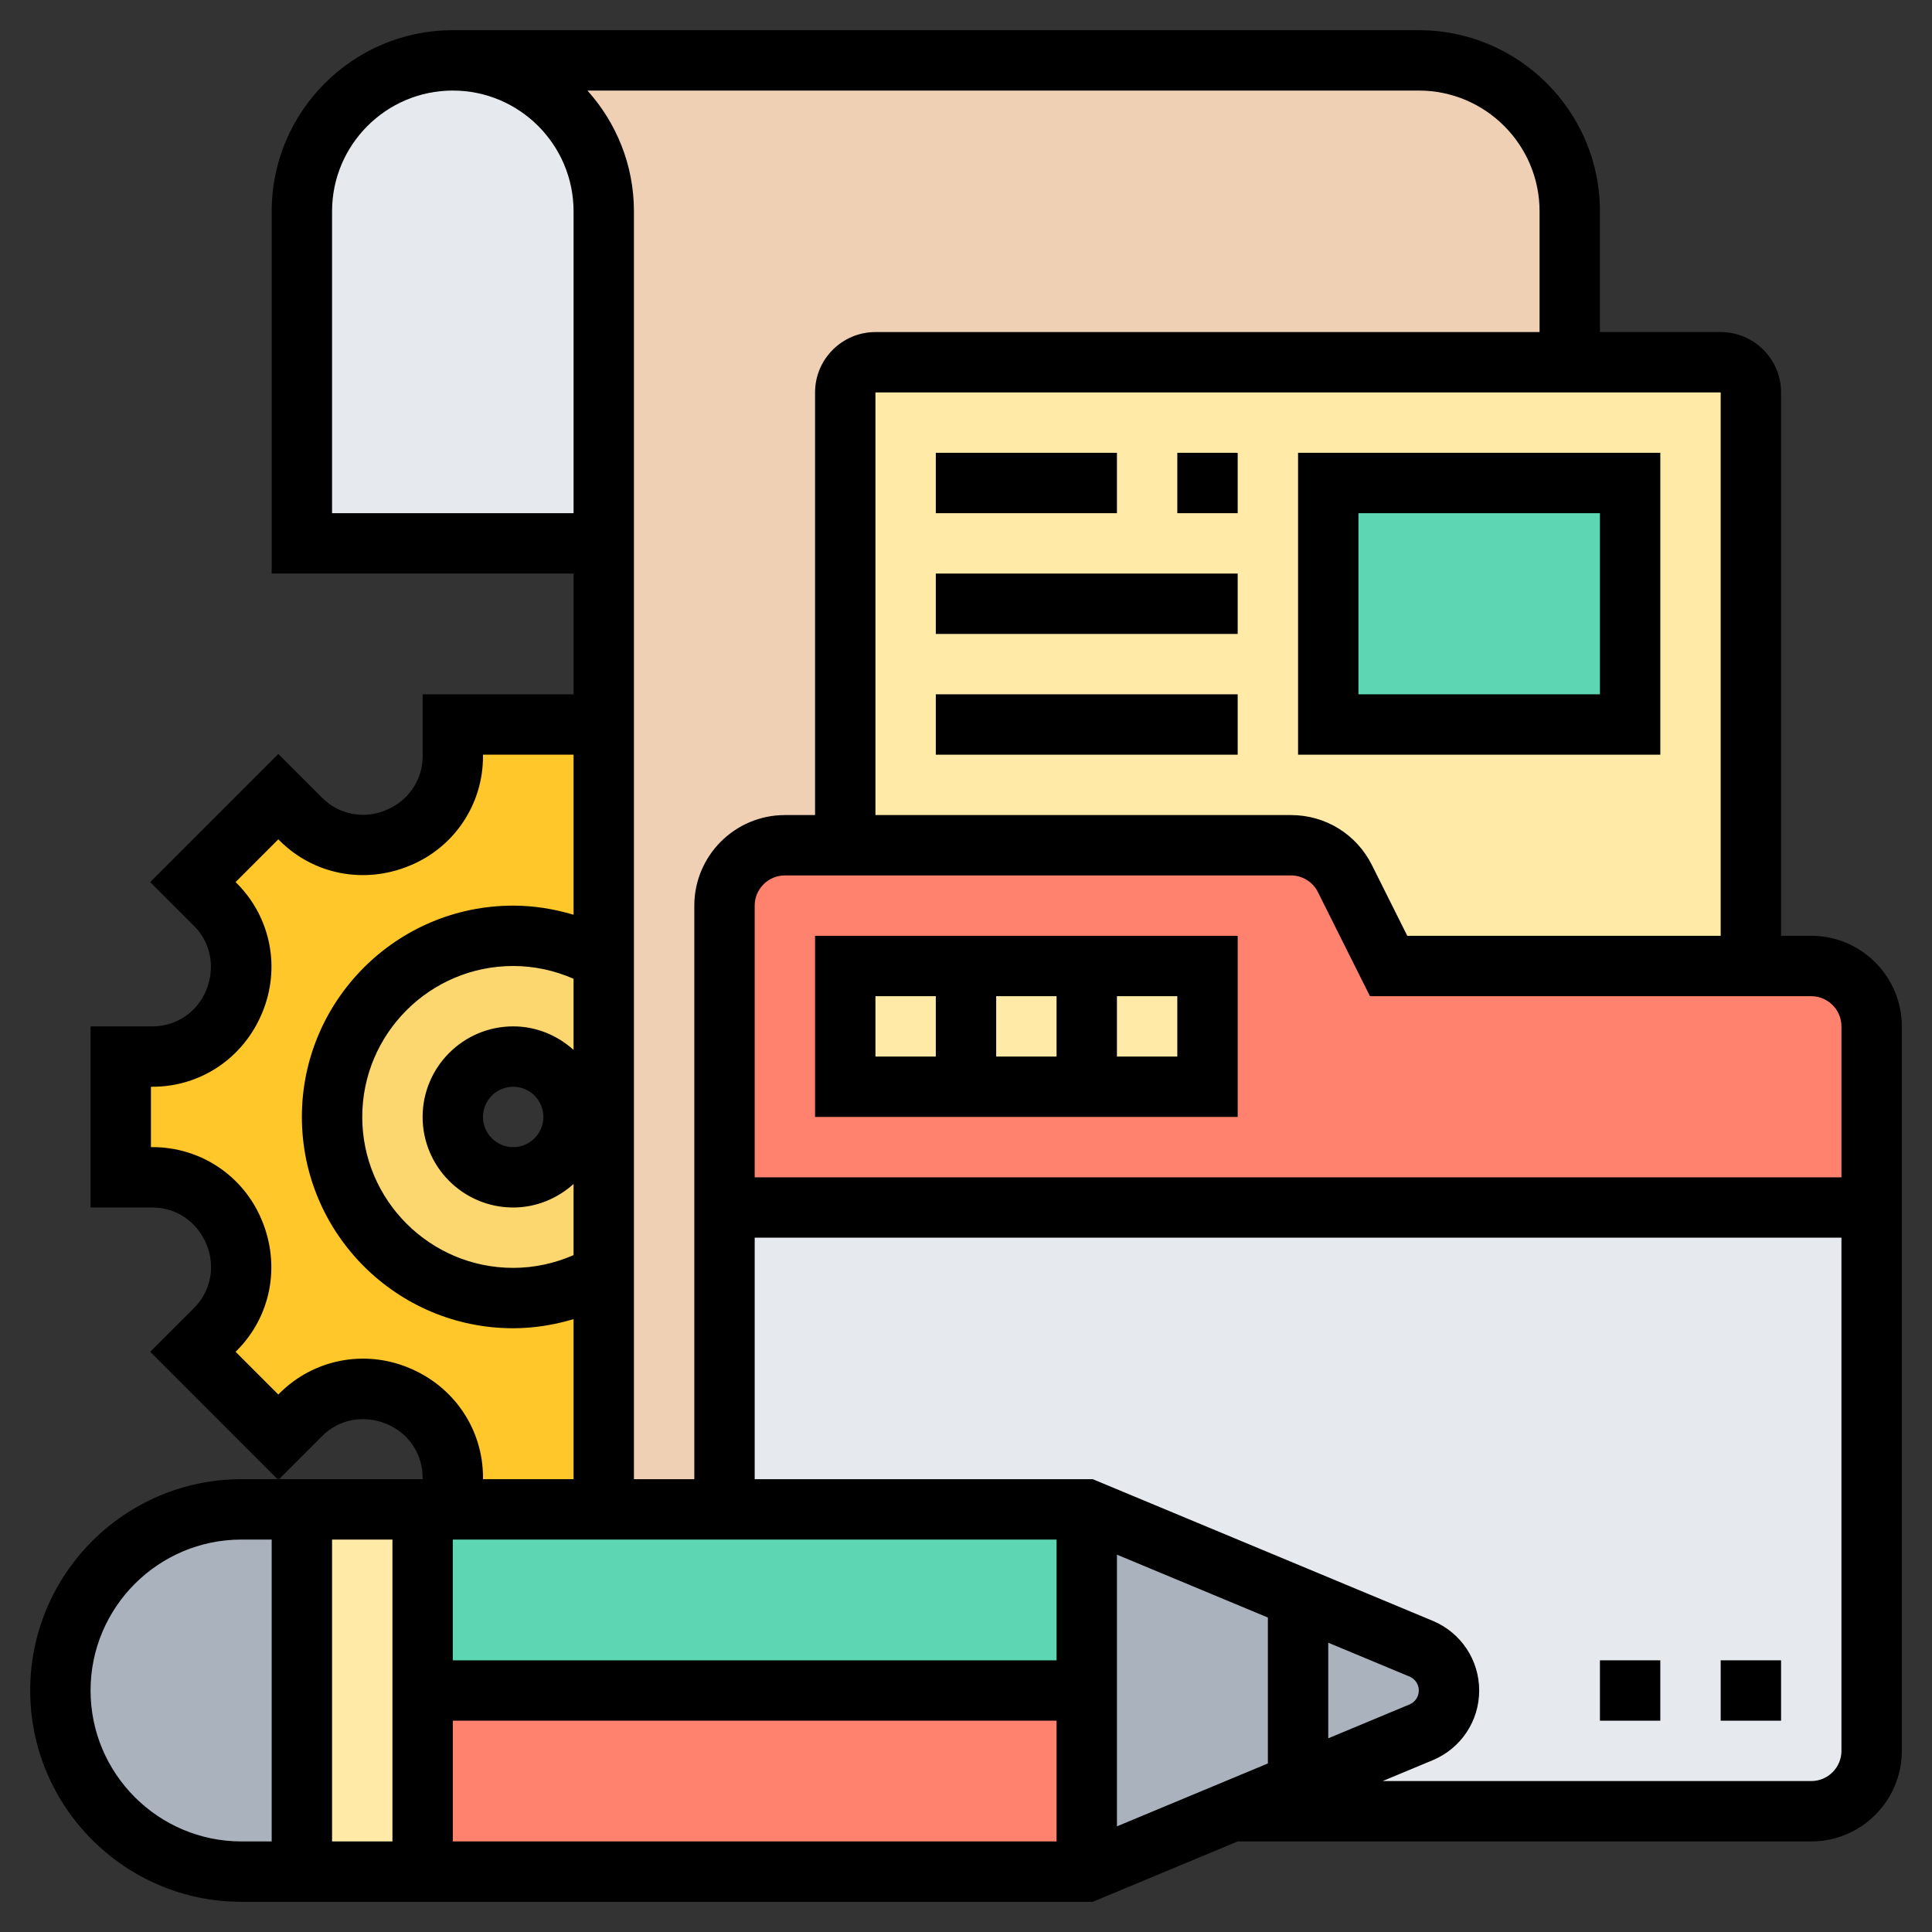 <svg id="_x33_0" enable-background="new 0 0 64 64" height="512" viewBox="0 0 64 64" width="512" xmlns="http://www.w3.org/2000/svg"><rect x="0" y="0" width="64" height="64" fill="#333333" stroke="none"/><g><g><g><path d="m20 7v11h-10v-11c0-1.38.56-2.63 1.46-3.54.91-.9 2.16-1.46 3.54-1.46 2.76 0 5 2.24 5 5z" fill="#e6e9ed"/></g><g><path d="m52 7v5h-23c-.55 0-1 .45-1 1v15h-2c-1.1 0-2 .9-2 2v10 10h-4v-7.8-10.4-7.8-6-11c0-2.76-2.24-5-5-5h32c2.76 0 5 2.24 5 5z" fill="#f0d0b4"/></g><g><path d="m28 28v-15c0-.55.45-1 1-1h23 5c.55 0 1 .45 1 1v19h-12l-1.45-2.89c-.34-.68-1.03-1.11-1.79-1.11z" fill="#ffeaa7"/></g><g><path d="m44 16h10v8h-10z" fill="#5cd6b3"/></g><g><path d="m20 42.2v7.8h-5v-1.05c0-1.19-.71-2.25-1.8-2.7-.01 0-.03-.01-.04-.01-1.09-.46-2.35-.22-3.19.62l-.75.75-2.83-2.83.75-.75c.84-.84 1.08-2.1.62-3.19 0-.01-.01-.03-.01-.04-.45-1.09-1.51-1.8-2.7-1.8h-1.05v-4h1.05c1.19 0 2.25-.71 2.7-1.8 0-.01.01-.03.01-.04.46-1.09.22-2.35-.62-3.19l-.75-.75 2.83-2.83.75.75c.84.84 2.1 1.08 3.19.62.01 0 .03-.01.04-.01 1.09-.45 1.8-1.51 1.8-2.7v-1.05h5v7.8c-.88-.51-1.91-.8-3-.8-3.31 0-6 2.69-6 6s2.69 6 6 6c1.09 0 2.12-.29 3-.8z" fill="#ffc729"/></g><g><path d="m19 37c0-1.1-.9-2-2-2s-2 .9-2 2 .9 2 2 2 2-.9 2-2zm1-5.2v10.4c-.88.51-1.91.8-3 .8-3.31 0-6-2.69-6-6s2.69-6 6-6c1.09 0 2.12.29 3 .8z" fill="#fcd770"/></g><g><path d="m40.97 59.93 6.11-2.55c.56-.23.92-.77.92-1.38s-.36-1.15-.92-1.38l-11.08-4.62h-12v-10h38v18c0 1.1-.9 2-2 2h-19z" fill="#e6e9ed"/></g><g><path d="m62 34v6h-38v-10c0-1.1.9-2 2-2h2 14.76c.76 0 1.45.43 1.79 1.11l1.45 2.89h12 2c1.1 0 2 .9 2 2z" fill="#ff826e"/></g><g><path d="m36 32h-4-4v4h4 4 4v-4z" fill="#ffeaa7"/></g><g><path d="m10 50v12h-2c-3.31 0-6-2.69-6-6 0-1.66.67-3.16 1.76-4.24 1.08-1.09 2.58-1.76 4.24-1.76z" fill="#aab2bd"/></g><g><path d="m47.08 57.38-6.11 2.55-4.97 2.07v-6-6l11.08 4.62c.56.23.92.77.92 1.38s-.36 1.15-.92 1.38z" fill="#aab2bd"/></g><g><path d="m14 56v6h-4v-12h4z" fill="#ffeaa7"/></g><g><path d="m14 56h22v6h-22z" fill="#ff826e"/></g><g><path d="m15 50h5 4 12v6h-22v-6z" fill="#5cd6b3"/></g></g><g><path d="m53 55h2v2h-2z"/><path d="m57 55h2v2h-2z"/><path d="m60 31h-1v-18c0-1.103-.897-2-2-2h-4v-4c0-3.309-2.691-6-6-6h-32c-3.309 0-6 2.691-6 6v12h10v4h-5v2.055c0 .778-.464 1.473-1.222 1.786-.725.303-1.55.143-2.102-.409l-1.456-1.456-4.244 4.244 1.456 1.456c.551.551.711 1.376.393 2.141-.298.718-.992 1.183-1.77 1.183h-2.055v6h2.055c.778 0 1.473.465 1.786 1.222.303.726.142 1.551-.409 2.103l-1.456 1.455 4.219 4.22h-1.195c-3.86 0-7 3.141-7 7s3.14 7 7 7h28.2l4.8-2h19c1.654 0 3-1.346 3-3v-24c0-1.654-1.346-3-3-3zm1 3v5h-36v-9c0-.551.449-1 1-1h16.764c.381 0 .724.212.894.553l1.724 3.447h14.618c.551 0 1 .448 1 1zm-14.309 21.538c.188.078.309.26.309.462s-.121.384-.308.462l-2.692 1.122v-3.167zm-4.691 2.879-5 2.083v-9l5 2.083zm-29-7.417v10h-2v-10zm2 6h20v4h-20zm20-2h-20v-4h20zm-16-20.22c-.532-.48-1.229-.78-2-.78-1.654 0-3 1.346-3 3s1.346 3 3 3c.771 0 1.468-.301 2-.78v2.357c-.628.275-1.308.423-2 .423-2.757 0-5-2.243-5-5s2.243-5 5-5c.692 0 1.372.148 2 .423zm-1 2.22c0 .552-.449 1-1 1s-1-.448-1-1 .449-1 1-1 1 .448 1 1zm39-6h-10.382l-1.171-2.342c-.511-1.023-1.54-1.658-2.683-1.658h-13.764v-14h28zm-6-24v4h-22c-1.103 0-2 .897-2 2v14h-1c-1.654 0-3 1.346-3 3v19h-2v-42c0-1.538-.586-2.937-1.54-4h27.54c2.206 0 4 1.794 4 4zm-40 10v-10c0-2.206 1.794-4 4-4s4 1.794 4 4v10zm-2.327 23.42c-.607-1.47-2.027-2.42-3.618-2.42h-.055v-2h.055c1.591 0 3.011-.95 3.631-2.452.616-1.477.287-3.159-.84-4.286l-.042-.042 1.416-1.416.042.042c1.127 1.127 2.809 1.457 4.318.827 1.47-.606 2.42-2.027 2.42-3.618v-.055h3v5.302c-.647-.193-1.319-.302-2-.302-3.86 0-7 3.141-7 7s3.14 7 7 7c.681 0 1.353-.109 2-.302v5.302h-3v-.055c0-1.591-.95-3.011-2.452-3.632-1.479-.616-3.161-.286-4.287.841l-.041.042-1.416-1.416.042-.042c1.126-1.127 1.456-2.809.827-4.318zm2.003 7.148c.55-.552 1.374-.713 2.14-.394.719.299 1.184.993 1.184 1.771v.055h-4.756zm-7.676 8.432c0-2.757 2.243-5 5-5h1v10h-1c-2.757 0-5-2.243-5-5zm57 3h-14.199l1.662-.692c.933-.391 1.537-1.296 1.537-2.308s-.604-1.917-1.538-2.308l-11.262-4.692h-11.2v-8h36v17c0 .552-.449 1-1 1z"/><path d="m27 37h14v-6h-14zm6-2v-2h2v2zm6 0h-2v-2h2zm-10-2h2v2h-2z"/><path d="m55 15h-12v10h12zm-2 8h-8v-6h8z"/><path d="m31 15h6v2h-6z"/><path d="m31 19h10v2h-10z"/><path d="m39 15h2v2h-2z"/><path d="m31 23h10v2h-10z"/></g></g></svg>